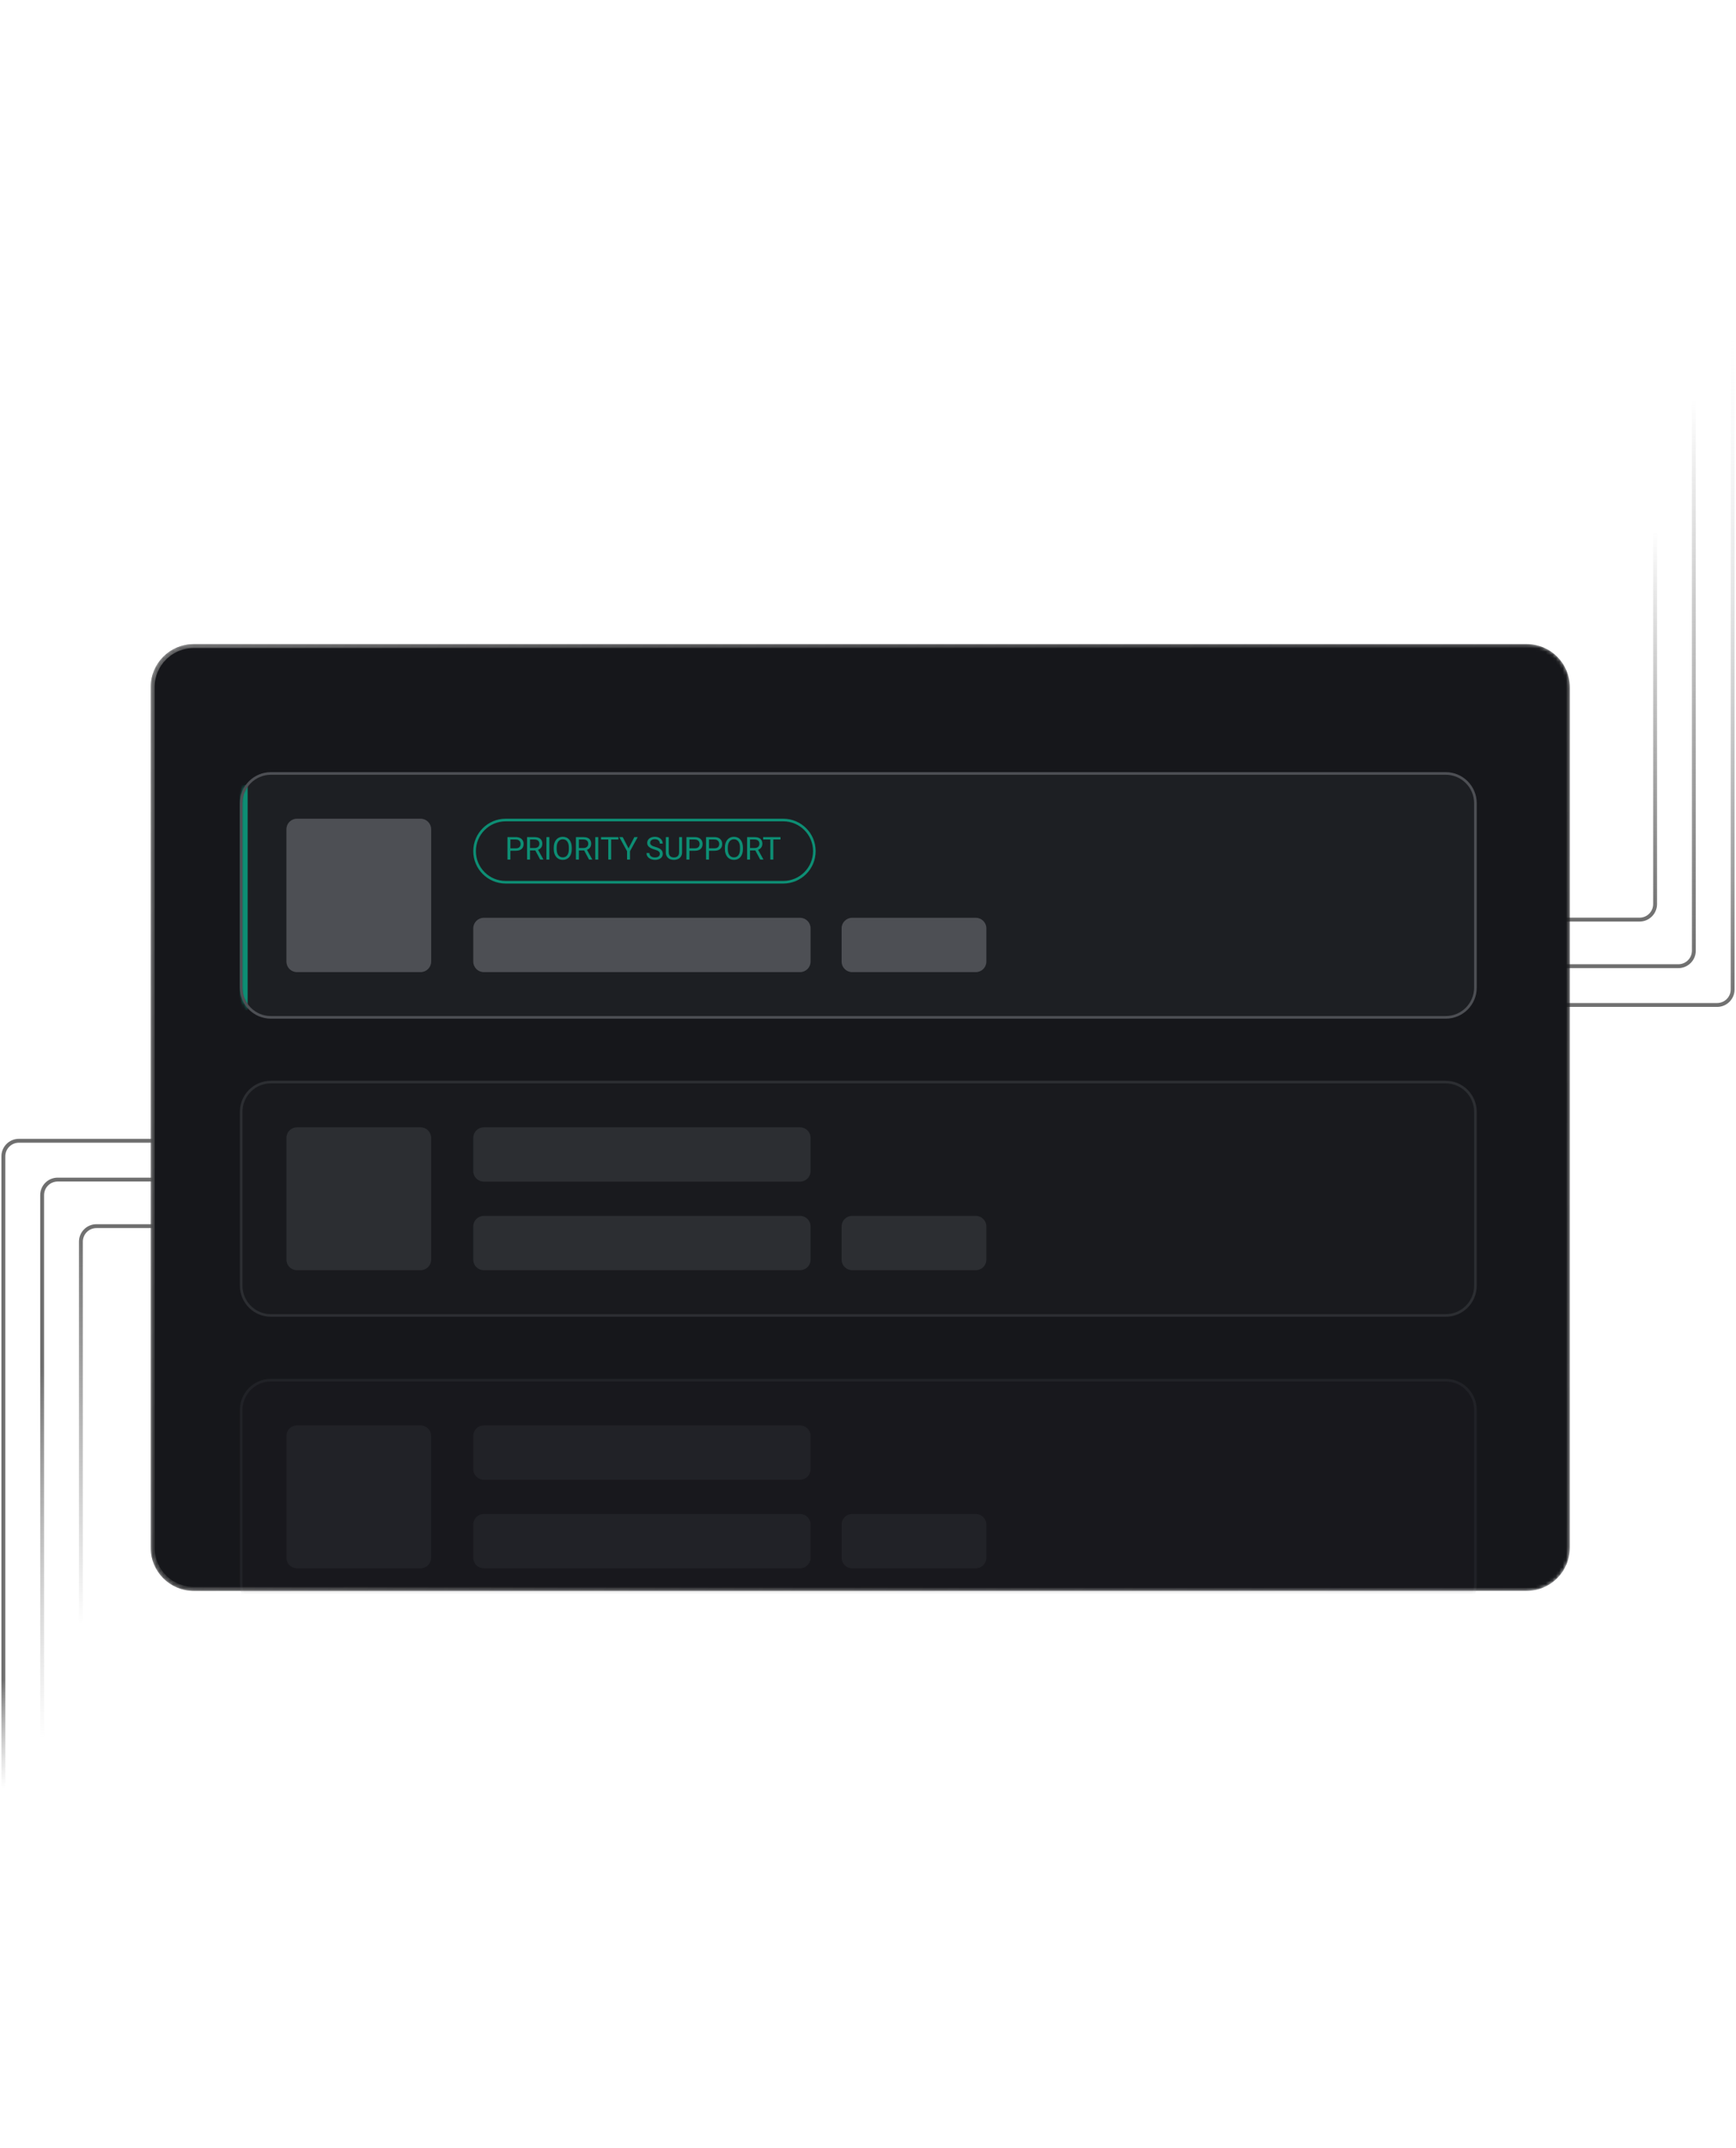 <svg width="516" height="638" viewBox="0 0 516 638" fill="none" xmlns="http://www.w3.org/2000/svg">
<g clip-path="url(#clip0_547_3934)">
<mask id="mask0_547_3934" style="mask-type:luminance" maskUnits="userSpaceOnUse" x="0" y="0" width="516" height="638">
<path d="M516 0H0V638H516V0Z" fill="white"/>
</mask>
<g mask="url(#mask0_547_3934)">
<path opacity="0.77" d="M64.386 338.824H5.61C3.064 338.824 1 340.888 1 343.434L1 637.312" stroke="url(#paint0_linear_547_3934)" stroke-width="1.152"/>
<path opacity="0.77" d="M77.062 350.352H17.134C14.588 350.352 12.524 352.416 12.524 354.962V637.316" stroke="url(#paint1_linear_547_3934)" stroke-width="1.152"/>
<path opacity="0.77" d="M87.436 364.18H28.66C26.114 364.18 24.05 366.244 24.05 368.79V637.314" stroke="url(#paint2_linear_547_3934)" stroke-width="1.152"/>
<path opacity="0.77" d="M451.614 298.489H510.39C512.936 298.489 515 296.425 515 293.879V0" stroke="url(#paint3_linear_547_3934)" stroke-width="1.152"/>
<path opacity="0.77" d="M438.938 286.965H498.865C501.411 286.965 503.475 284.901 503.475 282.355V0" stroke="url(#paint4_linear_547_3934)" stroke-width="1.152"/>
<path opacity="0.77" d="M428.565 273.135H487.341C489.887 273.135 491.951 271.07 491.951 268.524V0" stroke="url(#paint5_linear_547_3934)" stroke-width="1.152"/>
<mask id="mask1_547_3934" style="mask-type:luminance" maskUnits="userSpaceOnUse" x="44" y="191" width="423" height="282">
<path d="M453.815 191.309H57.576C50.517 191.309 44.794 197.031 44.794 204.09V459.729C44.794 466.788 50.517 472.511 57.576 472.511H453.815C460.874 472.511 466.597 466.788 466.597 459.729V204.09C466.597 197.031 460.874 191.309 453.815 191.309Z" fill="white"/>
</mask>
<g mask="url(#mask1_547_3934)">
<path d="M453.815 191.309H57.576C50.517 191.309 44.794 197.031 44.794 204.09V459.729C44.794 466.788 50.517 472.511 57.576 472.511H453.815C460.874 472.511 466.597 466.788 466.597 459.729V204.09C466.597 197.031 460.874 191.309 453.815 191.309Z" fill="#16171B"/>
<mask id="mask2_547_3934" style="mask-type:luminance" maskUnits="userSpaceOnUse" x="71" y="229" width="368" height="74">
<path d="M429.718 229.34H80.52C75.429 229.34 71.301 233.468 71.301 238.56V293.341C71.301 298.433 75.429 302.561 80.52 302.561H429.718C434.81 302.561 438.938 298.433 438.938 293.341V238.56C438.938 233.468 434.81 229.34 429.718 229.34Z" fill="white"/>
</mask>
<g mask="url(#mask2_547_3934)">
<path d="M429.718 229.34H80.52C75.429 229.34 71.301 233.468 71.301 238.56V293.341C71.301 298.433 75.429 302.561 80.52 302.561H429.718C434.81 302.561 438.938 298.433 438.938 293.341V238.56C438.938 233.468 434.81 229.34 429.718 229.34Z" fill="#1D1F23"/>
<path d="M125.026 243.168H88.26C86.532 243.168 85.131 244.569 85.131 246.297V285.601C85.131 287.329 86.532 288.73 88.26 288.73H125.026C126.754 288.73 128.155 287.329 128.155 285.601V246.297C128.155 244.569 126.754 243.168 125.026 243.168Z" fill="#4D4F54"/>
<path d="M153.294 252.683H151.511V251.963H153.294C153.639 251.963 153.919 251.908 154.133 251.798C154.347 251.688 154.502 251.535 154.6 251.34C154.701 251.144 154.751 250.921 154.751 250.671C154.751 250.441 154.701 250.226 154.6 250.024C154.502 249.823 154.347 249.661 154.133 249.538C153.919 249.413 153.639 249.35 153.294 249.35H151.717V255.3H150.832V248.626H153.294C153.798 248.626 154.224 248.713 154.573 248.888C154.921 249.062 155.185 249.303 155.366 249.612C155.546 249.917 155.636 250.267 155.636 250.661C155.636 251.089 155.546 251.454 155.366 251.757C155.185 252.059 154.921 252.29 154.573 252.449C154.224 252.605 153.798 252.683 153.294 252.683ZM156.661 248.626H158.87C159.371 248.626 159.794 248.703 160.139 248.855C160.488 249.008 160.752 249.234 160.932 249.534C161.116 249.83 161.207 250.195 161.207 250.629C161.207 250.935 161.145 251.214 161.02 251.468C160.897 251.719 160.72 251.933 160.488 252.11C160.259 252.284 159.984 252.414 159.663 252.499L159.415 252.596H157.339L157.33 251.876H158.897C159.215 251.876 159.479 251.821 159.69 251.711C159.901 251.598 160.06 251.447 160.167 251.257C160.274 251.068 160.327 250.858 160.327 250.629C160.327 250.373 160.277 250.148 160.176 249.956C160.075 249.763 159.916 249.615 159.699 249.511C159.486 249.404 159.209 249.35 158.87 249.35H157.545V255.3H156.661V248.626ZM160.561 255.3L158.939 252.275L159.86 252.27L161.505 255.245V255.3H160.561ZM163.3 248.626V255.3H162.415V248.626H163.3ZM169.953 251.752V252.174C169.953 252.675 169.89 253.124 169.765 253.522C169.64 253.919 169.46 254.256 169.224 254.534C168.989 254.813 168.706 255.025 168.376 255.172C168.049 255.318 167.683 255.392 167.276 255.392C166.882 255.392 166.52 255.318 166.19 255.172C165.863 255.025 165.579 254.813 165.337 254.534C165.099 254.256 164.914 253.919 164.783 253.522C164.651 253.124 164.586 252.675 164.586 252.174V251.752C164.586 251.251 164.65 250.803 164.778 250.409C164.91 250.012 165.095 249.674 165.333 249.396C165.571 249.115 165.854 248.901 166.181 248.755C166.511 248.608 166.873 248.535 167.267 248.535C167.674 248.535 168.04 248.608 168.367 248.755C168.697 248.901 168.98 249.115 169.215 249.396C169.453 249.674 169.635 250.012 169.761 250.409C169.889 250.803 169.953 251.251 169.953 251.752ZM169.078 252.174V251.743C169.078 251.346 169.036 250.994 168.954 250.689C168.874 250.383 168.757 250.127 168.601 249.919C168.445 249.711 168.254 249.554 168.028 249.447C167.805 249.34 167.551 249.286 167.267 249.286C166.992 249.286 166.743 249.34 166.52 249.447C166.3 249.554 166.111 249.711 165.952 249.919C165.796 250.127 165.675 250.383 165.59 250.689C165.504 250.994 165.461 251.346 165.461 251.743V252.174C165.461 252.574 165.504 252.929 165.59 253.237C165.675 253.543 165.797 253.801 165.956 254.012C166.118 254.22 166.309 254.377 166.529 254.484C166.752 254.591 167.001 254.645 167.276 254.645C167.564 254.645 167.819 254.591 168.042 254.484C168.265 254.377 168.453 254.22 168.606 254.012C168.761 253.801 168.879 253.543 168.958 253.237C169.038 252.929 169.078 252.574 169.078 252.174ZM171.184 248.626H173.393C173.894 248.626 174.317 248.703 174.663 248.855C175.011 249.008 175.275 249.234 175.456 249.534C175.639 249.83 175.731 250.195 175.731 250.629C175.731 250.935 175.668 251.214 175.543 251.468C175.421 251.719 175.243 251.933 175.011 252.11C174.782 252.284 174.507 252.414 174.186 252.499L173.939 252.596H171.862L171.853 251.876H173.421C173.738 251.876 174.003 251.821 174.214 251.711C174.424 251.598 174.583 251.447 174.69 251.257C174.797 251.068 174.851 250.858 174.851 250.629C174.851 250.373 174.8 250.148 174.699 249.956C174.599 249.763 174.44 249.615 174.223 249.511C174.009 249.404 173.732 249.35 173.393 249.35H172.068V255.3H171.184V248.626ZM175.084 255.3L173.462 252.275L174.383 252.27L176.029 255.245V255.3H175.084ZM177.823 248.626V255.3H176.939V248.626H177.823ZM181.667 248.626V255.3H180.796V248.626H181.667ZM183.812 248.626V249.35H178.655V248.626H183.812ZM185.088 248.626L186.821 251.977L188.558 248.626H189.562L187.261 252.806V255.3H186.376V252.806L184.075 248.626H185.088ZM196.117 253.613C196.117 253.457 196.092 253.32 196.043 253.201C195.997 253.078 195.915 252.968 195.796 252.871C195.68 252.773 195.518 252.68 195.31 252.591C195.105 252.502 194.845 252.412 194.531 252.321C194.201 252.223 193.903 252.114 193.637 251.995C193.371 251.873 193.143 251.734 192.954 251.578C192.764 251.422 192.619 251.244 192.518 251.042C192.418 250.84 192.367 250.609 192.367 250.35C192.367 250.09 192.421 249.85 192.528 249.63C192.635 249.41 192.787 249.219 192.986 249.057C193.188 248.892 193.428 248.764 193.706 248.672C193.984 248.58 194.294 248.535 194.636 248.535C195.137 248.535 195.562 248.631 195.91 248.823C196.262 249.013 196.529 249.262 196.712 249.571C196.896 249.876 196.987 250.203 196.987 250.551H196.107C196.107 250.301 196.054 250.079 195.947 249.887C195.84 249.691 195.678 249.538 195.461 249.428C195.244 249.315 194.969 249.259 194.636 249.259C194.321 249.259 194.062 249.306 193.857 249.401C193.652 249.496 193.499 249.624 193.399 249.786C193.301 249.948 193.252 250.133 193.252 250.341C193.252 250.481 193.281 250.609 193.339 250.726C193.4 250.839 193.493 250.944 193.619 251.042C193.747 251.14 193.909 251.23 194.104 251.312C194.303 251.395 194.54 251.474 194.815 251.551C195.194 251.658 195.521 251.777 195.796 251.908C196.071 252.04 196.297 252.188 196.474 252.353C196.654 252.515 196.787 252.7 196.873 252.907C196.961 253.112 197.006 253.344 197.006 253.604C197.006 253.876 196.951 254.122 196.841 254.342C196.731 254.562 196.573 254.75 196.369 254.906C196.164 255.062 195.918 255.182 195.631 255.268C195.347 255.35 195.029 255.392 194.677 255.392C194.369 255.392 194.065 255.349 193.765 255.263C193.469 255.178 193.198 255.049 192.954 254.878C192.713 254.707 192.518 254.496 192.372 254.246C192.228 253.992 192.156 253.699 192.156 253.366H193.036C193.036 253.595 193.081 253.792 193.169 253.957C193.258 254.119 193.379 254.253 193.531 254.36C193.687 254.467 193.863 254.547 194.059 254.599C194.257 254.648 194.463 254.672 194.677 254.672C194.986 254.672 195.247 254.629 195.461 254.544C195.675 254.458 195.837 254.336 195.947 254.177C196.06 254.018 196.117 253.83 196.117 253.613ZM201.858 248.626H202.738V253.141C202.738 253.642 202.626 254.059 202.403 254.392C202.18 254.725 201.884 254.976 201.514 255.144C201.147 255.309 200.748 255.392 200.318 255.392C199.865 255.392 199.456 255.309 199.089 255.144C198.725 254.976 198.437 254.725 198.223 254.392C198.012 254.059 197.907 253.642 197.907 253.141V248.626H198.782V253.141C198.782 253.489 198.846 253.777 198.975 254.003C199.103 254.229 199.282 254.397 199.511 254.507C199.743 254.617 200.012 254.672 200.318 254.672C200.626 254.672 200.895 254.617 201.124 254.507C201.356 254.397 201.537 254.229 201.665 254.003C201.793 253.777 201.858 253.489 201.858 253.141V248.626ZM206.494 252.683H204.711V251.963H206.494C206.839 251.963 207.119 251.908 207.333 251.798C207.547 251.688 207.702 251.535 207.8 251.34C207.901 251.144 207.952 250.921 207.952 250.671C207.952 250.441 207.901 250.226 207.8 250.024C207.702 249.823 207.547 249.661 207.333 249.538C207.119 249.413 206.839 249.35 206.494 249.35H204.917V255.3H204.033V248.626H206.494C206.998 248.626 207.424 248.713 207.773 248.888C208.121 249.062 208.385 249.303 208.566 249.612C208.746 249.917 208.836 250.267 208.836 250.661C208.836 251.089 208.746 251.454 208.566 251.757C208.385 252.059 208.121 252.29 207.773 252.449C207.424 252.605 206.998 252.683 206.494 252.683ZM212.322 252.683H210.539V251.963H212.322C212.667 251.963 212.947 251.908 213.161 251.798C213.375 251.688 213.531 251.535 213.628 251.34C213.729 251.144 213.78 250.921 213.78 250.671C213.78 250.441 213.729 250.226 213.628 250.024C213.531 249.823 213.375 249.661 213.161 249.538C212.947 249.413 212.667 249.35 212.322 249.35H210.745V255.3H209.861V248.626H212.322C212.826 248.626 213.252 248.713 213.601 248.888C213.949 249.062 214.214 249.303 214.394 249.612C214.574 249.917 214.664 250.267 214.664 250.661C214.664 251.089 214.574 251.454 214.394 251.757C214.214 252.059 213.949 252.29 213.601 252.449C213.252 252.605 212.826 252.683 212.322 252.683ZM220.827 251.752V252.174C220.827 252.675 220.764 253.124 220.639 253.522C220.514 253.919 220.333 254.256 220.098 254.534C219.863 254.813 219.58 255.025 219.25 255.172C218.923 255.318 218.557 255.392 218.15 255.392C217.756 255.392 217.394 255.318 217.064 255.172C216.737 255.025 216.453 254.813 216.211 254.534C215.973 254.256 215.788 253.919 215.657 253.522C215.525 253.124 215.46 252.675 215.46 252.174V251.752C215.46 251.251 215.524 250.803 215.652 250.409C215.783 250.012 215.968 249.674 216.207 249.396C216.445 249.115 216.728 248.901 217.055 248.755C217.385 248.608 217.747 248.535 218.141 248.535C218.547 248.535 218.914 248.608 219.241 248.755C219.571 248.901 219.854 249.115 220.089 249.396C220.327 249.674 220.509 250.012 220.634 250.409C220.763 250.803 220.827 251.251 220.827 251.752ZM219.951 252.174V251.743C219.951 251.346 219.91 250.994 219.828 250.689C219.748 250.383 219.631 250.127 219.475 249.919C219.319 249.711 219.128 249.554 218.902 249.447C218.679 249.34 218.425 249.286 218.141 249.286C217.866 249.286 217.617 249.34 217.394 249.447C217.174 249.554 216.984 249.711 216.825 249.919C216.67 250.127 216.549 250.383 216.463 250.689C216.378 250.994 216.335 251.346 216.335 251.743V252.174C216.335 252.574 216.378 252.929 216.463 253.237C216.549 253.543 216.671 253.801 216.83 254.012C216.992 254.22 217.183 254.377 217.403 254.484C217.626 254.591 217.875 254.645 218.15 254.645C218.437 254.645 218.693 254.591 218.916 254.484C219.139 254.377 219.327 254.22 219.479 254.012C219.635 253.801 219.753 253.543 219.832 253.237C219.912 252.929 219.951 252.574 219.951 252.174ZM222.058 248.626H224.267C224.768 248.626 225.191 248.703 225.537 248.855C225.885 249.008 226.149 249.234 226.33 249.534C226.513 249.83 226.605 250.195 226.605 250.629C226.605 250.935 226.542 251.214 226.417 251.468C226.294 251.719 226.117 251.933 225.885 252.11C225.656 252.284 225.381 252.414 225.06 252.499L224.812 252.596H222.736L222.727 251.876H224.294C224.612 251.876 224.877 251.821 225.087 251.711C225.298 251.598 225.457 251.447 225.564 251.257C225.671 251.068 225.725 250.858 225.725 250.629C225.725 250.373 225.674 250.148 225.573 249.956C225.472 249.763 225.314 249.615 225.097 249.511C224.883 249.404 224.606 249.35 224.267 249.35H222.942V255.3H222.058V248.626ZM225.958 255.3L224.336 252.275L225.257 252.27L226.903 255.245V255.3H225.958ZM229.848 248.626V255.3H228.977V248.626H229.848ZM231.993 248.626V249.35H226.836V248.626H231.993Z" fill="#0D8E74"/>
<path d="M232.817 243.562H150.3C145.198 243.562 141.062 247.697 141.062 252.799C141.062 257.901 145.198 262.038 150.3 262.038H232.817C237.919 262.038 242.055 257.901 242.055 252.799C242.055 247.697 237.919 243.562 232.817 243.562Z" stroke="#0D8E74" stroke-width="0.782"/>
<path d="M237.807 272.598H143.8C142.072 272.598 140.671 273.999 140.671 275.727V285.603C140.671 287.331 142.072 288.732 143.8 288.732H237.807C239.535 288.732 240.936 287.331 240.936 285.603V275.727C240.936 273.999 239.535 272.598 237.807 272.598Z" fill="#4D4F54"/>
<path d="M290.051 272.598H253.284C251.556 272.598 250.155 273.999 250.155 275.727V285.603C250.155 287.331 251.556 288.732 253.284 288.732H290.051C291.779 288.732 293.18 287.331 293.18 285.603V275.727C293.18 273.999 291.779 272.598 290.051 272.598Z" fill="#4D4F54"/>
<path d="M72.453 233.164V300.007" stroke="#0D8E74" stroke-width="2.305"/>
</g>
<path d="M429.718 229.73H80.52C75.644 229.73 71.691 233.683 71.691 238.559V293.341C71.691 298.217 75.644 302.169 80.52 302.169H429.718C434.594 302.169 438.546 298.217 438.546 293.341V238.559C438.546 233.683 434.594 229.73 429.718 229.73Z" stroke="#4D4F54" stroke-width="0.782"/>
<g opacity="0.4">
<path d="M429.718 321.391H80.52C75.644 321.391 71.691 325.343 71.691 330.219V381.877C71.691 386.753 75.644 390.706 80.52 390.706H429.718C434.594 390.706 438.546 386.753 438.546 381.877V330.219C438.546 325.343 434.594 321.391 429.718 321.391Z" fill="#1D1F23"/>
<path d="M125.025 334.828H88.259C86.531 334.828 85.13 336.229 85.13 337.957V374.137C85.13 375.866 86.531 377.266 88.259 377.266H125.025C126.753 377.266 128.154 375.866 128.154 374.137V337.957C128.154 336.229 126.753 334.828 125.025 334.828Z" fill="#4D4F54"/>
<path d="M237.807 334.828H143.8C142.072 334.828 140.671 336.229 140.671 337.957V347.834C140.671 349.562 142.072 350.963 143.8 350.963H237.807C239.535 350.963 240.936 349.562 240.936 347.834V337.957C240.936 336.229 239.535 334.828 237.807 334.828Z" fill="#4D4F54"/>
<path d="M237.807 361.133H143.8C142.072 361.133 140.671 362.534 140.671 364.262V374.138C140.671 375.866 142.072 377.267 143.8 377.267H237.807C239.535 377.267 240.936 375.866 240.936 374.138V364.262C240.936 362.534 239.535 361.133 237.807 361.133Z" fill="#4D4F54"/>
<path d="M290.05 361.133H253.283C251.555 361.133 250.154 362.534 250.154 364.262V374.138C250.154 375.866 251.555 377.267 253.283 377.267H290.05C291.778 377.267 293.179 375.866 293.179 374.138V364.262C293.179 362.534 291.778 361.133 290.05 361.133Z" fill="#4D4F54"/>
<path d="M429.718 321.391H80.52C75.644 321.391 71.691 325.343 71.691 330.219V381.877C71.691 386.753 75.644 390.706 80.52 390.706H429.718C434.594 390.706 438.546 386.753 438.546 381.877V330.219C438.546 325.343 434.594 321.391 429.718 321.391Z" stroke="#4D4F54" stroke-width="0.782"/>
</g>
<g opacity="0.2">
<path d="M429.718 409.93H80.52C75.644 409.93 71.691 413.882 71.691 418.758V470.417C71.691 475.292 75.644 479.245 80.52 479.245H429.718C434.594 479.245 438.546 475.292 438.546 470.417V418.758C438.546 413.882 434.594 409.93 429.718 409.93Z" fill="#1D1F23"/>
<path d="M125.025 423.367H88.259C86.531 423.367 85.13 424.768 85.13 426.496V462.677C85.13 464.405 86.531 465.806 88.259 465.806H125.025C126.753 465.806 128.154 464.405 128.154 462.677V426.496C128.154 424.768 126.753 423.367 125.025 423.367Z" fill="#4D4F54"/>
<path d="M237.807 423.367H143.8C142.072 423.367 140.671 424.768 140.671 426.496V436.373C140.671 438.101 142.072 439.502 143.8 439.502H237.807C239.535 439.502 240.936 438.101 240.936 436.373V426.496C240.936 424.768 239.535 423.367 237.807 423.367Z" fill="#4D4F54"/>
<path d="M237.807 449.672H143.8C142.072 449.672 140.671 451.073 140.671 452.801V462.677C140.671 464.405 142.072 465.806 143.8 465.806H237.807C239.535 465.806 240.936 464.405 240.936 462.677V452.801C240.936 451.073 239.535 449.672 237.807 449.672Z" fill="#4D4F54"/>
<path d="M290.05 449.672H253.283C251.555 449.672 250.154 451.073 250.154 452.801V462.677C250.154 464.405 251.555 465.806 253.283 465.806H290.05C291.778 465.806 293.179 464.405 293.179 462.677V452.801C293.179 451.073 291.778 449.672 290.05 449.672Z" fill="#4D4F54"/>
<path d="M429.718 409.93H80.52C75.644 409.93 71.691 413.882 71.691 418.758V470.417C71.691 475.292 75.644 479.245 80.52 479.245H429.718C434.594 479.245 438.546 475.292 438.546 470.417V418.758C438.546 413.882 434.594 409.93 429.718 409.93Z" stroke="#4D4F54" stroke-width="0.782"/>
</g>
</g>
<path d="M453.814 191.887H57.576C50.835 191.887 45.37 197.351 45.37 204.092V459.73C45.37 466.471 50.835 471.936 57.576 471.936H453.814C460.555 471.936 466.02 466.471 466.02 459.73V204.092C466.02 197.351 460.555 191.887 453.814 191.887Z" stroke="url(#paint6_linear_547_3934)" stroke-opacity="0.8" stroke-width="1.152"/>
</g>
</g>
<defs>
<linearGradient id="paint0_linear_547_3934" x1="49.404" y1="339.391" x2="49.404" y2="578.685" gradientUnits="userSpaceOnUse">
<stop offset="0.666" stop-color="#444444"/>
<stop offset="0.801" stop-color="#888888" stop-opacity="0"/>
</linearGradient>
<linearGradient id="paint1_linear_547_3934" x1="61.808" y1="350.897" x2="62.657" y2="558.891" gradientUnits="userSpaceOnUse">
<stop offset="0.263" stop-color="#444444"/>
<stop offset="0.794" stop-color="#888888" stop-opacity="0"/>
</linearGradient>
<linearGradient id="paint2_linear_547_3934" x1="72.453" y1="364.699" x2="72.453" y2="621.699" gradientUnits="userSpaceOnUse">
<stop stop-color="#444444"/>
<stop offset="0.457" stop-color="#444444" stop-opacity="0"/>
</linearGradient>
<linearGradient id="paint3_linear_547_3934" x1="498.865" y1="299.056" x2="498.865" y2="89.988" gradientUnits="userSpaceOnUse">
<stop stop-color="#444444"/>
<stop offset="0.953" stop-color="#DEE2E6" stop-opacity="0"/>
</linearGradient>
<linearGradient id="paint4_linear_547_3934" x1="487.047" y1="287.509" x2="487.047" y2="86.513" gradientUnits="userSpaceOnUse">
<stop stop-color="#444444"/>
<stop offset="0.839" stop-color="#444444" stop-opacity="0"/>
</linearGradient>
<linearGradient id="paint5_linear_547_3934" x1="475.816" y1="273.654" x2="475.816" y2="82.344" gradientUnits="userSpaceOnUse">
<stop stop-color="#444444"/>
<stop offset="0.606" stop-color="#444444" stop-opacity="0"/>
</linearGradient>
<linearGradient id="paint6_linear_547_3934" x1="-83.824" y1="141.781" x2="466.597" y2="485.295" gradientUnits="userSpaceOnUse">
<stop stop-color="#ACACAC"/>
<stop offset="1" stop-opacity="0"/>
</linearGradient>
<clipPath id="clip0_547_3934">
<rect width="516" height="638" fill="white"/>
</clipPath>
</defs>
</svg>
